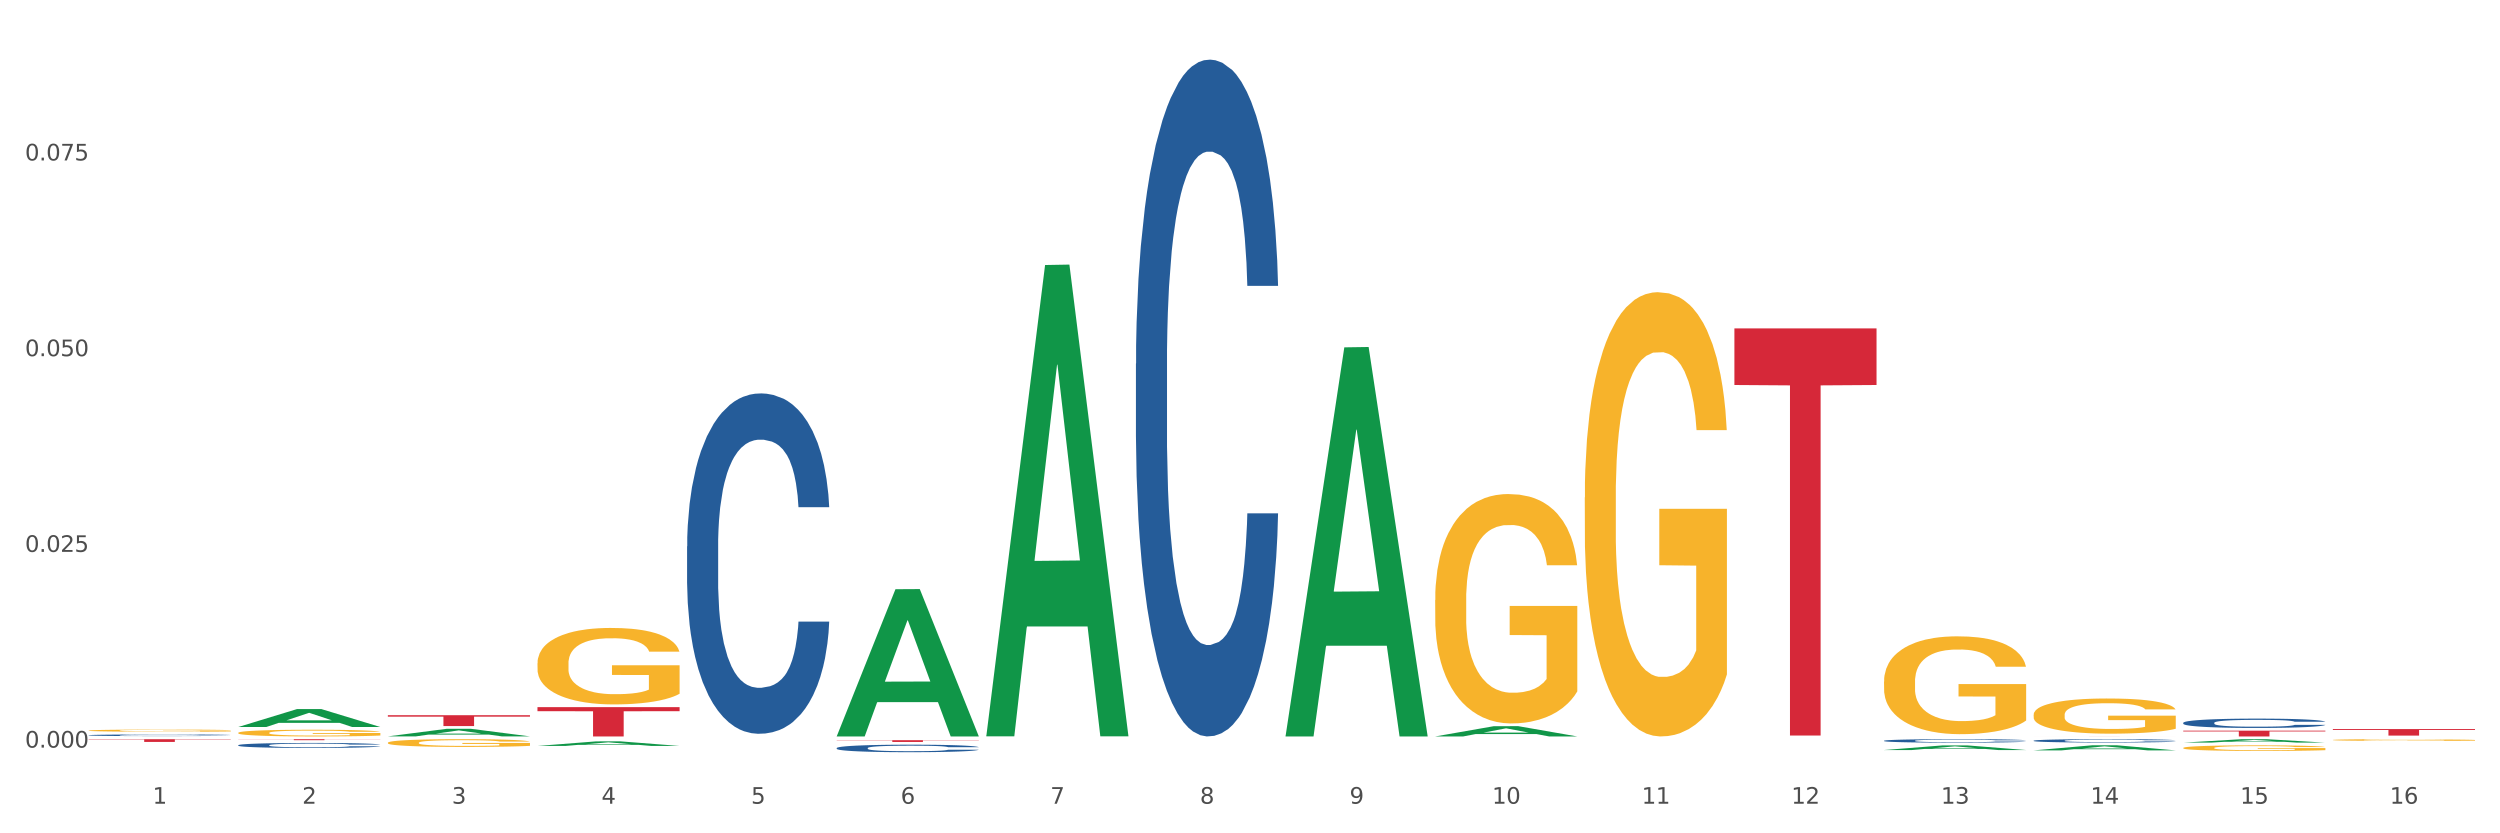 <?xml version="1.0" encoding="utf-8" standalone="no"?>
<!DOCTYPE svg PUBLIC "-//W3C//DTD SVG 1.1//EN"
  "http://www.w3.org/Graphics/SVG/1.1/DTD/svg11.dtd">
<svg xmlns:xlink="http://www.w3.org/1999/xlink" width="1080pt" height="360pt" viewBox="0 0 1080 360" xmlns="http://www.w3.org/2000/svg" version="1.1">
 <rect x="0" y="0" width="1080" height="360" fill="#333333" stroke="none"/>
 <defs>
  <style type="text/css">*{stroke-linejoin: round; stroke-linecap: butt}</style>
 </defs>
 <g id="figure_1">
  <g id="patch_1">
   <path d="M 0 360 
L 1080 360 
L 1080 0 
L 0 0 
z
" style="fill: #ffffff; stroke: #ffffff; stroke-linejoin: miter"/>
  </g>
  <g id="axes_1">
   <g id="matplotlib.axis_1">
    <g id="xtick_1">
     <g id="text_1">
      <!-- 1 -->
      <g style="fill: #4d4d4d" transform="translate(65.93 347.204) scale(0.096 -0.096)">
       <defs>
        <path id="DejaVuSans-31" d="M 794 531 
L 1825 531 
L 1825 4091 
L 703 3866 
L 703 4441 
L 1819 4666 
L 2450 4666 
L 2450 531 
L 3481 531 
L 3481 0 
L 794 0 
L 794 531 
z
" transform="scale(0.016)"/>
       </defs>
       <use xlink:href="#DejaVuSans-31"/>
      </g>
     </g>
    </g>
    <g id="xtick_2">
     <g id="text_2">
      <!-- 2 -->
      <g style="fill: #4d4d4d" transform="translate(130.565 347.204) scale(0.096 -0.096)">
       <defs>
        <path id="DejaVuSans-32" d="M 1228 531 
L 3431 531 
L 3431 0 
L 469 0 
L 469 531 
Q 828 903 1448 1529 
Q 2069 2156 2228 2338 
Q 2531 2678 2651 2914 
Q 2772 3150 2772 3378 
Q 2772 3750 2511 3984 
Q 2250 4219 1831 4219 
Q 1534 4219 1204 4116 
Q 875 4013 500 3803 
L 500 4441 
Q 881 4594 1212 4672 
Q 1544 4750 1819 4750 
Q 2544 4750 2975 4387 
Q 3406 4025 3406 3419 
Q 3406 3131 3298 2873 
Q 3191 2616 2906 2266 
Q 2828 2175 2409 1742 
Q 1991 1309 1228 531 
z
" transform="scale(0.016)"/>
       </defs>
       <use xlink:href="#DejaVuSans-32"/>
      </g>
     </g>
    </g>
    <g id="xtick_3">
     <g id="text_3">
      <!-- 3 -->
      <g style="fill: #4d4d4d" transform="translate(195.199 347.204) scale(0.096 -0.096)">
       <defs>
        <path id="DejaVuSans-33" d="M 2597 2516 
Q 3050 2419 3304 2112 
Q 3559 1806 3559 1356 
Q 3559 666 3084 287 
Q 2609 -91 1734 -91 
Q 1441 -91 1130 -33 
Q 819 25 488 141 
L 488 750 
Q 750 597 1062 519 
Q 1375 441 1716 441 
Q 2309 441 2620 675 
Q 2931 909 2931 1356 
Q 2931 1769 2642 2001 
Q 2353 2234 1838 2234 
L 1294 2234 
L 1294 2753 
L 1863 2753 
Q 2328 2753 2575 2939 
Q 2822 3125 2822 3475 
Q 2822 3834 2567 4026 
Q 2313 4219 1838 4219 
Q 1578 4219 1281 4162 
Q 984 4106 628 3988 
L 628 4550 
Q 988 4650 1302 4700 
Q 1616 4750 1894 4750 
Q 2613 4750 3031 4423 
Q 3450 4097 3450 3541 
Q 3450 3153 3228 2886 
Q 3006 2619 2597 2516 
z
" transform="scale(0.016)"/>
       </defs>
       <use xlink:href="#DejaVuSans-33"/>
      </g>
     </g>
    </g>
    <g id="xtick_4">
     <g id="text_4">
      <!-- 4 -->
      <g style="fill: #4d4d4d" transform="translate(259.833 347.204) scale(0.096 -0.096)">
       <defs>
        <path id="DejaVuSans-34" d="M 2419 4116 
L 825 1625 
L 2419 1625 
L 2419 4116 
z
M 2253 4666 
L 3047 4666 
L 3047 1625 
L 3713 1625 
L 3713 1100 
L 3047 1100 
L 3047 0 
L 2419 0 
L 2419 1100 
L 313 1100 
L 313 1709 
L 2253 4666 
z
" transform="scale(0.016)"/>
       </defs>
       <use xlink:href="#DejaVuSans-34"/>
      </g>
     </g>
    </g>
    <g id="xtick_5">
     <g id="text_5">
      <!-- 5 -->
      <g style="fill: #4d4d4d" transform="translate(324.467 347.204) scale(0.096 -0.096)">
       <defs>
        <path id="DejaVuSans-35" d="M 691 4666 
L 3169 4666 
L 3169 4134 
L 1269 4134 
L 1269 2991 
Q 1406 3038 1543 3061 
Q 1681 3084 1819 3084 
Q 2600 3084 3056 2656 
Q 3513 2228 3513 1497 
Q 3513 744 3044 326 
Q 2575 -91 1722 -91 
Q 1428 -91 1123 -41 
Q 819 9 494 109 
L 494 744 
Q 775 591 1075 516 
Q 1375 441 1709 441 
Q 2250 441 2565 725 
Q 2881 1009 2881 1497 
Q 2881 1984 2565 2268 
Q 2250 2553 1709 2553 
Q 1456 2553 1204 2497 
Q 953 2441 691 2322 
L 691 4666 
z
" transform="scale(0.016)"/>
       </defs>
       <use xlink:href="#DejaVuSans-35"/>
      </g>
     </g>
    </g>
    <g id="xtick_6">
     <g id="text_6">
      <!-- 6 -->
      <g style="fill: #4d4d4d" transform="translate(389.102 347.204) scale(0.096 -0.096)">
       <defs>
        <path id="DejaVuSans-36" d="M 2113 2584 
Q 1688 2584 1439 2293 
Q 1191 2003 1191 1497 
Q 1191 994 1439 701 
Q 1688 409 2113 409 
Q 2538 409 2786 701 
Q 3034 994 3034 1497 
Q 3034 2003 2786 2293 
Q 2538 2584 2113 2584 
z
M 3366 4563 
L 3366 3988 
Q 3128 4100 2886 4159 
Q 2644 4219 2406 4219 
Q 1781 4219 1451 3797 
Q 1122 3375 1075 2522 
Q 1259 2794 1537 2939 
Q 1816 3084 2150 3084 
Q 2853 3084 3261 2657 
Q 3669 2231 3669 1497 
Q 3669 778 3244 343 
Q 2819 -91 2113 -91 
Q 1303 -91 875 529 
Q 447 1150 447 2328 
Q 447 3434 972 4092 
Q 1497 4750 2381 4750 
Q 2619 4750 2861 4703 
Q 3103 4656 3366 4563 
z
" transform="scale(0.016)"/>
       </defs>
       <use xlink:href="#DejaVuSans-36"/>
      </g>
     </g>
    </g>
    <g id="xtick_7">
     <g id="text_7">
      <!-- 7 -->
      <g style="fill: #4d4d4d" transform="translate(453.736 347.204) scale(0.096 -0.096)">
       <defs>
        <path id="DejaVuSans-37" d="M 525 4666 
L 3525 4666 
L 3525 4397 
L 1831 0 
L 1172 0 
L 2766 4134 
L 525 4134 
L 525 4666 
z
" transform="scale(0.016)"/>
       </defs>
       <use xlink:href="#DejaVuSans-37"/>
      </g>
     </g>
    </g>
    <g id="xtick_8">
     <g id="text_8">
      <!-- 8 -->
      <g style="fill: #4d4d4d" transform="translate(518.37 347.204) scale(0.096 -0.096)">
       <defs>
        <path id="DejaVuSans-38" d="M 2034 2216 
Q 1584 2216 1326 1975 
Q 1069 1734 1069 1313 
Q 1069 891 1326 650 
Q 1584 409 2034 409 
Q 2484 409 2743 651 
Q 3003 894 3003 1313 
Q 3003 1734 2745 1975 
Q 2488 2216 2034 2216 
z
M 1403 2484 
Q 997 2584 770 2862 
Q 544 3141 544 3541 
Q 544 4100 942 4425 
Q 1341 4750 2034 4750 
Q 2731 4750 3128 4425 
Q 3525 4100 3525 3541 
Q 3525 3141 3298 2862 
Q 3072 2584 2669 2484 
Q 3125 2378 3379 2068 
Q 3634 1759 3634 1313 
Q 3634 634 3220 271 
Q 2806 -91 2034 -91 
Q 1263 -91 848 271 
Q 434 634 434 1313 
Q 434 1759 690 2068 
Q 947 2378 1403 2484 
z
M 1172 3481 
Q 1172 3119 1398 2916 
Q 1625 2713 2034 2713 
Q 2441 2713 2670 2916 
Q 2900 3119 2900 3481 
Q 2900 3844 2670 4047 
Q 2441 4250 2034 4250 
Q 1625 4250 1398 4047 
Q 1172 3844 1172 3481 
z
" transform="scale(0.016)"/>
       </defs>
       <use xlink:href="#DejaVuSans-38"/>
      </g>
     </g>
    </g>
    <g id="xtick_9">
     <g id="text_9">
      <!-- 9 -->
      <g style="fill: #4d4d4d" transform="translate(583.005 347.204) scale(0.096 -0.096)">
       <defs>
        <path id="DejaVuSans-39" d="M 703 97 
L 703 672 
Q 941 559 1184 500 
Q 1428 441 1663 441 
Q 2288 441 2617 861 
Q 2947 1281 2994 2138 
Q 2813 1869 2534 1725 
Q 2256 1581 1919 1581 
Q 1219 1581 811 2004 
Q 403 2428 403 3163 
Q 403 3881 828 4315 
Q 1253 4750 1959 4750 
Q 2769 4750 3195 4129 
Q 3622 3509 3622 2328 
Q 3622 1225 3098 567 
Q 2575 -91 1691 -91 
Q 1453 -91 1209 -44 
Q 966 3 703 97 
z
M 1959 2075 
Q 2384 2075 2632 2365 
Q 2881 2656 2881 3163 
Q 2881 3666 2632 3958 
Q 2384 4250 1959 4250 
Q 1534 4250 1286 3958 
Q 1038 3666 1038 3163 
Q 1038 2656 1286 2365 
Q 1534 2075 1959 2075 
z
" transform="scale(0.016)"/>
       </defs>
       <use xlink:href="#DejaVuSans-39"/>
      </g>
     </g>
    </g>
    <g id="xtick_10">
     <g id="text_10">
      <!-- 10 -->
      <g style="fill: #4d4d4d" transform="translate(644.585 347.204) scale(0.096 -0.096)">
       <defs>
        <path id="DejaVuSans-30" d="M 2034 4250 
Q 1547 4250 1301 3770 
Q 1056 3291 1056 2328 
Q 1056 1369 1301 889 
Q 1547 409 2034 409 
Q 2525 409 2770 889 
Q 3016 1369 3016 2328 
Q 3016 3291 2770 3770 
Q 2525 4250 2034 4250 
z
M 2034 4750 
Q 2819 4750 3233 4129 
Q 3647 3509 3647 2328 
Q 3647 1150 3233 529 
Q 2819 -91 2034 -91 
Q 1250 -91 836 529 
Q 422 1150 422 2328 
Q 422 3509 836 4129 
Q 1250 4750 2034 4750 
z
" transform="scale(0.016)"/>
       </defs>
       <use xlink:href="#DejaVuSans-31"/>
       <use xlink:href="#DejaVuSans-30" transform="translate(63.623 0)"/>
      </g>
     </g>
    </g>
    <g id="xtick_11">
     <g id="text_11">
      <!-- 11 -->
      <g style="fill: #4d4d4d" transform="translate(709.219 347.204) scale(0.096 -0.096)">
       <use xlink:href="#DejaVuSans-31"/>
       <use xlink:href="#DejaVuSans-31" transform="translate(63.623 0)"/>
      </g>
     </g>
    </g>
    <g id="xtick_12">
     <g id="text_12">
      <!-- 12 -->
      <g style="fill: #4d4d4d" transform="translate(773.854 347.204) scale(0.096 -0.096)">
       <use xlink:href="#DejaVuSans-31"/>
       <use xlink:href="#DejaVuSans-32" transform="translate(63.623 0)"/>
      </g>
     </g>
    </g>
    <g id="xtick_13">
     <g id="text_13">
      <!-- 13 -->
      <g style="fill: #4d4d4d" transform="translate(838.488 347.204) scale(0.096 -0.096)">
       <use xlink:href="#DejaVuSans-31"/>
       <use xlink:href="#DejaVuSans-33" transform="translate(63.623 0)"/>
      </g>
     </g>
    </g>
    <g id="xtick_14">
     <g id="text_14">
      <!-- 14 -->
      <g style="fill: #4d4d4d" transform="translate(903.122 347.204) scale(0.096 -0.096)">
       <use xlink:href="#DejaVuSans-31"/>
       <use xlink:href="#DejaVuSans-34" transform="translate(63.623 0)"/>
      </g>
     </g>
    </g>
    <g id="xtick_15">
     <g id="text_15">
      <!-- 15 -->
      <g style="fill: #4d4d4d" transform="translate(967.756 347.204) scale(0.096 -0.096)">
       <use xlink:href="#DejaVuSans-31"/>
       <use xlink:href="#DejaVuSans-35" transform="translate(63.623 0)"/>
      </g>
     </g>
    </g>
    <g id="xtick_16">
     <g id="text_16">
      <!-- 16 -->
      <g style="fill: #4d4d4d" transform="translate(1032.391 347.204) scale(0.096 -0.096)">
       <use xlink:href="#DejaVuSans-31"/>
       <use xlink:href="#DejaVuSans-36" transform="translate(63.623 0)"/>
      </g>
     </g>
    </g>
    <g id="xtick_17"/>
    <g id="xtick_18"/>
    <g id="xtick_19"/>
    <g id="xtick_20"/>
    <g id="xtick_21"/>
    <g id="xtick_22"/>
    <g id="xtick_23"/>
    <g id="xtick_24"/>
    <g id="xtick_25"/>
    <g id="xtick_26"/>
    <g id="xtick_27"/>
    <g id="xtick_28"/>
    <g id="xtick_29"/>
    <g id="xtick_30"/>
    <g id="xtick_31"/>
   </g>
   <g id="matplotlib.axis_2">
    <g id="ytick_1">
     <g id="text_17">
      <!-- 0.000 -->
      <g style="fill: #4d4d4d" transform="translate(10.8 322.969) scale(0.096 -0.096)">
       <defs>
        <path id="DejaVuSans-2e" d="M 684 794 
L 1344 794 
L 1344 0 
L 684 0 
L 684 794 
z
" transform="scale(0.016)"/>
       </defs>
       <use xlink:href="#DejaVuSans-30"/>
       <use xlink:href="#DejaVuSans-2e" transform="translate(63.623 0)"/>
       <use xlink:href="#DejaVuSans-30" transform="translate(95.41 0)"/>
       <use xlink:href="#DejaVuSans-30" transform="translate(159.033 0)"/>
       <use xlink:href="#DejaVuSans-30" transform="translate(222.656 0)"/>
      </g>
     </g>
    </g>
    <g id="ytick_2">
     <g id="text_18">
      <!-- 0.025 -->
      <g style="fill: #4d4d4d" transform="translate(10.8 238.419) scale(0.096 -0.096)">
       <use xlink:href="#DejaVuSans-30"/>
       <use xlink:href="#DejaVuSans-2e" transform="translate(63.623 0)"/>
       <use xlink:href="#DejaVuSans-30" transform="translate(95.41 0)"/>
       <use xlink:href="#DejaVuSans-32" transform="translate(159.033 0)"/>
       <use xlink:href="#DejaVuSans-35" transform="translate(222.656 0)"/>
      </g>
     </g>
    </g>
    <g id="ytick_3">
     <g id="text_19">
      <!-- 0.050 -->
      <g style="fill: #4d4d4d" transform="translate(10.8 153.869) scale(0.096 -0.096)">
       <use xlink:href="#DejaVuSans-30"/>
       <use xlink:href="#DejaVuSans-2e" transform="translate(63.623 0)"/>
       <use xlink:href="#DejaVuSans-30" transform="translate(95.41 0)"/>
       <use xlink:href="#DejaVuSans-35" transform="translate(159.033 0)"/>
       <use xlink:href="#DejaVuSans-30" transform="translate(222.656 0)"/>
      </g>
     </g>
    </g>
    <g id="ytick_4">
     <g id="text_20">
      <!-- 0.075 -->
      <g style="fill: #4d4d4d" transform="translate(10.8 69.32) scale(0.096 -0.096)">
       <use xlink:href="#DejaVuSans-30"/>
       <use xlink:href="#DejaVuSans-2e" transform="translate(63.623 0)"/>
       <use xlink:href="#DejaVuSans-30" transform="translate(95.41 0)"/>
       <use xlink:href="#DejaVuSans-37" transform="translate(159.033 0)"/>
       <use xlink:href="#DejaVuSans-35" transform="translate(222.656 0)"/>
      </g>
     </g>
    </g>
    <g id="ytick_5"/>
    <g id="ytick_6"/>
    <g id="ytick_7"/>
    <g id="ytick_8"/>
   </g>
   <g id="PolyCollection_1">
    <path d="M 102.917 314.061 
L 102.981 314.054 
L 128.301 306.322 
L 138.809 306.315 
L 164.32 314.075 
L 152.166 314.075 
L 146.659 312.268 
L 120.515 312.268 
L 120.325 312.297 
L 115.008 314.075 
L 102.917 314.075 
L 102.917 314.061 
L 123.807 311.19 
L 143.367 311.182 
L 133.682 307.969 
L 133.555 307.954 
L 133.429 307.976 
L 123.744 311.182 
L 123.807 311.19 
L 102.917 314.061 
z
" clip-path="url(#p60fd038f84)" style="fill: #109648"/>
    <path d="M 167.552 318.115 
L 167.615 318.112 
L 192.936 314.849 
L 203.444 314.846 
L 228.954 318.121 
L 216.8 318.121 
L 211.293 317.359 
L 185.149 317.359 
L 184.96 317.371 
L 179.642 318.121 
L 167.552 318.121 
L 167.552 318.115 
L 188.441 316.904 
L 208.001 316.9 
L 198.316 315.544 
L 198.19 315.538 
L 198.063 315.547 
L 188.378 316.9 
L 188.441 316.904 
L 167.552 318.115 
z
" clip-path="url(#p60fd038f84)" style="fill: #109648"/>
    <path d="M 232.186 322.245 
L 232.249 322.243 
L 257.57 320.27 
L 268.078 320.269 
L 293.588 322.248 
L 281.435 322.248 
L 275.927 321.787 
L 249.784 321.787 
L 249.594 321.795 
L 244.276 322.248 
L 232.186 322.248 
L 232.186 322.245 
L 253.075 321.512 
L 272.636 321.51 
L 262.95 320.691 
L 262.824 320.687 
L 262.697 320.692 
L 253.012 321.51 
L 253.075 321.512 
L 232.186 322.245 
z
" clip-path="url(#p60fd038f84)" style="fill: #109648"/>
    <path d="M 361.454 318.028 
L 361.518 317.968 
L 386.838 254.539 
L 397.346 254.479 
L 422.857 318.148 
L 410.703 318.148 
L 405.196 303.322 
L 379.052 303.322 
L 378.862 303.561 
L 373.545 318.148 
L 361.454 318.148 
L 361.454 318.028 
L 382.344 294.474 
L 401.904 294.414 
L 392.219 268.05 
L 392.092 267.93 
L 391.966 268.11 
L 382.281 294.414 
L 382.344 294.474 
L 361.454 318.028 
z
" clip-path="url(#p60fd038f84)" style="fill: #109648"/>
    <path d="M 426.089 317.703 
L 426.152 317.511 
L 451.473 114.488 
L 461.981 114.297 
L 487.491 318.085 
L 475.337 318.085 
L 469.83 270.63 
L 443.687 270.63 
L 443.497 271.396 
L 438.179 318.085 
L 426.089 318.085 
L 426.089 317.703 
L 446.978 242.311 
L 466.539 242.119 
L 456.853 157.733 
L 456.727 157.351 
L 456.6 157.925 
L 446.915 242.119 
L 446.978 242.311 
L 426.089 317.703 
z
" clip-path="url(#p60fd038f84)" style="fill: #109648"/>
    <path d="M 555.357 317.828 
L 555.421 317.67 
L 580.741 150.056 
L 591.249 149.898 
L 616.76 318.144 
L 604.606 318.144 
L 599.099 278.965 
L 572.955 278.965 
L 572.765 279.597 
L 567.448 318.144 
L 555.357 318.144 
L 555.357 317.828 
L 576.247 255.585 
L 595.807 255.427 
L 586.122 185.759 
L 585.995 185.443 
L 585.869 185.917 
L 576.184 255.427 
L 576.247 255.585 
L 555.357 317.828 
z
" clip-path="url(#p60fd038f84)" style="fill: #109648"/>
    <path d="M 619.992 318.139 
L 620.055 318.135 
L 645.376 313.707 
L 655.884 313.703 
L 681.394 318.148 
L 669.24 318.148 
L 663.733 317.113 
L 637.59 317.113 
L 637.4 317.129 
L 632.082 318.148 
L 619.992 318.148 
L 619.992 318.139 
L 640.881 316.495 
L 660.441 316.491 
L 650.756 314.651 
L 650.63 314.642 
L 650.503 314.655 
L 640.818 316.491 
L 640.881 316.495 
L 619.992 318.139 
z
" clip-path="url(#p60fd038f84)" style="fill: #109648"/>
    <path d="M 813.895 324.013 
L 813.958 324.011 
L 839.278 322.005 
L 849.787 322.003 
L 875.297 324.016 
L 863.143 324.016 
L 857.636 323.548 
L 831.492 323.548 
L 831.302 323.555 
L 825.985 324.016 
L 813.895 324.016 
L 813.895 324.013 
L 834.784 323.268 
L 854.344 323.266 
L 844.659 322.433 
L 844.533 322.429 
L 844.406 322.434 
L 834.721 323.266 
L 834.784 323.268 
L 813.895 324.013 
z
" clip-path="url(#p60fd038f84)" style="fill: #109648"/>
    <path d="M 878.529 324.161 
L 878.592 324.158 
L 903.913 321.953 
L 914.421 321.951 
L 939.931 324.165 
L 927.777 324.165 
L 922.27 323.649 
L 896.127 323.649 
L 895.937 323.658 
L 890.619 324.165 
L 878.529 324.165 
L 878.529 324.161 
L 899.418 323.342 
L 918.979 323.34 
L 909.293 322.423 
L 909.167 322.419 
L 909.04 322.425 
L 899.355 323.34 
L 899.418 323.342 
L 878.529 324.161 
z
" clip-path="url(#p60fd038f84)" style="fill: #109648"/>
    <path d="M 943.163 320.815 
L 943.226 320.813 
L 968.547 319.323 
L 979.055 319.322 
L 1004.566 320.818 
L 992.412 320.818 
L 986.905 320.469 
L 960.761 320.469 
L 960.571 320.475 
L 955.254 320.818 
L 943.163 320.818 
L 943.163 320.815 
L 964.053 320.261 
L 983.613 320.26 
L 973.928 319.641 
L 973.801 319.638 
L 973.675 319.642 
L 963.989 320.26 
L 964.053 320.261 
L 943.163 320.815 
z
" clip-path="url(#p60fd038f84)" style="fill: #109648"/>
    <path d="M 38.283 319.322 
L 99.686 319.322 
L 99.686 319.486 
L 75.532 319.487 
L 75.532 320.501 
L 62.291 320.501 
L 62.291 319.487 
L 38.283 319.486 
L 38.283 319.323 
L 38.283 319.322 
z
" clip-path="url(#p60fd038f84)" style="fill: #d62839"/>
    <path d="M 102.917 319.322 
L 164.32 319.322 
L 164.32 319.385 
L 140.166 319.386 
L 140.166 319.778 
L 126.925 319.778 
L 126.925 319.386 
L 102.917 319.385 
L 102.917 319.322 
L 102.917 319.322 
z
" clip-path="url(#p60fd038f84)" style="fill: #d62839"/>
    <path d="M 361.454 319.762 
L 422.857 319.762 
L 422.857 319.868 
L 398.703 319.868 
L 398.703 320.525 
L 385.463 320.525 
L 385.463 319.868 
L 361.454 319.868 
L 361.454 319.762 
L 361.454 319.762 
z
" clip-path="url(#p60fd038f84)" style="fill: #d62839"/>
    <path d="M 749.26 141.881 
L 810.663 141.881 
L 810.663 166.32 
L 786.509 166.485 
L 786.509 317.738 
L 773.268 317.738 
L 773.268 166.485 
L 749.26 166.32 
L 749.26 142.046 
L 749.26 141.881 
z
" clip-path="url(#p60fd038f84)" style="fill: #d62839"/>
    <path d="M 167.552 308.954 
L 228.954 308.954 
L 228.954 309.61 
L 204.801 309.614 
L 204.801 313.672 
L 191.56 313.672 
L 191.56 309.614 
L 167.552 309.61 
L 167.552 308.959 
L 167.552 308.954 
z
" clip-path="url(#p60fd038f84)" style="fill: #d62839"/>
    <path d="M 232.186 305.485 
L 293.588 305.485 
L 293.588 307.245 
L 269.435 307.257 
L 269.435 318.148 
L 256.194 318.148 
L 256.194 307.257 
L 232.186 307.245 
L 232.186 305.497 
L 232.186 305.485 
z
" clip-path="url(#p60fd038f84)" style="fill: #d62839"/>
    <path d="M 1007.797 314.955 
L 1069.2 314.955 
L 1069.2 315.347 
L 1045.046 315.349 
L 1045.046 317.776 
L 1031.806 317.776 
L 1031.806 315.349 
L 1007.797 315.347 
L 1007.797 314.957 
L 1007.797 314.955 
z
" clip-path="url(#p60fd038f84)" style="fill: #d62839"/>
    <path d="M 878.529 318.121 
L 939.931 318.121 
L 939.931 318.124 
L 915.778 318.124 
L 915.778 318.148 
L 902.537 318.148 
L 902.537 318.124 
L 878.529 318.124 
L 878.529 318.121 
L 878.529 318.121 
z
" clip-path="url(#p60fd038f84)" style="fill: #d62839"/>
    <path d="M 943.163 315.653 
L 1004.566 315.653 
L 1004.566 316 
L 980.412 316.002 
L 980.412 318.148 
L 967.171 318.148 
L 967.171 316.002 
L 943.163 316 
L 943.163 315.655 
L 943.163 315.653 
z
" clip-path="url(#p60fd038f84)" style="fill: #d62839"/>
    <path d="M 684.626 214.907 
L 684.698 214.732 
L 684.698 208.422 
L 684.843 202.988 
L 685.568 189.842 
L 686.656 178.974 
L 687.453 173.19 
L 688.251 168.458 
L 689.193 163.725 
L 690.353 158.817 
L 692.455 151.631 
L 693.76 147.95 
L 695.355 144.094 
L 698.255 138.485 
L 700.357 135.329 
L 702.532 132.7 
L 706.084 129.545 
L 708.404 128.143 
L 710.869 127.091 
L 713.841 126.39 
L 716.088 126.215 
L 721.018 126.741 
L 725.223 128.318 
L 727.253 129.545 
L 729.862 131.649 
L 731.24 133.051 
L 733.487 135.855 
L 735.807 139.536 
L 737.402 142.691 
L 739.794 148.651 
L 741.606 154.61 
L 743.274 161.972 
L 744.144 167.055 
L 744.796 171.788 
L 745.376 177.222 
L 745.956 185.81 
L 732.907 185.81 
L 732.4 179.676 
L 731.602 173.891 
L 730.442 168.282 
L 729.427 164.777 
L 727.687 160.395 
L 726.093 157.59 
L 724.425 155.487 
L 722.395 153.734 
L 720.801 152.858 
L 718.553 152.156 
L 714.131 152.332 
L 711.159 153.734 
L 709.129 155.487 
L 707.824 157.064 
L 706.664 158.817 
L 705.359 161.271 
L 703.837 164.952 
L 702.749 168.282 
L 701.662 172.489 
L 700.792 176.696 
L 699.995 181.604 
L 699.342 186.862 
L 698.835 192.296 
L 698.4 198.957 
L 698.037 209.999 
L 698.037 234.013 
L 698.182 239.446 
L 698.545 246.633 
L 698.98 252.067 
L 699.705 258.552 
L 700.357 262.934 
L 701.59 269.244 
L 702.967 274.503 
L 704.054 277.833 
L 705.142 280.638 
L 707.027 284.494 
L 709.129 287.649 
L 710.941 289.577 
L 713.406 291.33 
L 715.074 292.031 
L 716.523 292.381 
L 720.076 292.381 
L 722.613 291.855 
L 725.44 290.629 
L 727.615 289.051 
L 729.427 287.123 
L 731.457 283.968 
L 732.762 280.988 
L 732.762 244.354 
L 716.813 244.179 
L 716.813 219.815 
L 746.029 219.815 
L 746.029 291.33 
L 744.796 295.011 
L 743.419 298.341 
L 741.969 301.321 
L 739.794 305.002 
L 737.184 308.507 
L 734.864 310.961 
L 732.4 313.064 
L 729.5 314.993 
L 725.73 316.745 
L 723.41 317.447 
L 720.511 317.972 
L 717.103 318.148 
L 714.131 317.797 
L 711.231 316.921 
L 708.187 315.343 
L 705.214 313.064 
L 702.967 310.786 
L 700.72 307.981 
L 698.327 304.3 
L 696.442 300.795 
L 694.993 297.64 
L 693.398 293.608 
L 691.658 288.35 
L 690.353 283.617 
L 689.193 278.709 
L 687.961 272.399 
L 687.091 266.966 
L 686.221 260.13 
L 685.713 255.046 
L 685.133 247.159 
L 684.698 236.116 
L 684.626 214.907 
z
" clip-path="url(#p60fd038f84)" style="fill: #f7b32b"/>
    <path d="M 813.895 294.427 
L 813.967 294.388 
L 813.967 292.998 
L 814.112 291.802 
L 814.837 288.906 
L 815.924 286.513 
L 816.722 285.239 
L 817.519 284.197 
L 818.462 283.155 
L 819.622 282.074 
L 821.724 280.491 
L 823.029 279.68 
L 824.624 278.831 
L 827.523 277.596 
L 829.626 276.901 
L 831.801 276.322 
L 835.353 275.627 
L 837.673 275.318 
L 840.137 275.087 
L 843.11 274.932 
L 845.357 274.894 
L 850.287 275.009 
L 854.491 275.357 
L 856.521 275.627 
L 859.131 276.09 
L 860.508 276.399 
L 862.756 277.017 
L 865.075 277.827 
L 866.67 278.522 
L 869.063 279.835 
L 870.875 281.147 
L 872.542 282.769 
L 873.412 283.888 
L 874.065 284.93 
L 874.645 286.127 
L 875.225 288.019 
L 862.176 288.019 
L 861.668 286.668 
L 860.871 285.394 
L 859.711 284.158 
L 858.696 283.386 
L 856.956 282.421 
L 855.361 281.804 
L 853.694 281.34 
L 851.664 280.954 
L 850.069 280.761 
L 847.822 280.607 
L 843.4 280.645 
L 840.427 280.954 
L 838.398 281.34 
L 837.093 281.688 
L 835.933 282.074 
L 834.628 282.614 
L 833.105 283.425 
L 832.018 284.158 
L 830.931 285.085 
L 830.061 286.011 
L 829.263 287.092 
L 828.611 288.25 
L 828.103 289.447 
L 827.668 290.914 
L 827.306 293.346 
L 827.306 298.634 
L 827.451 299.831 
L 827.813 301.414 
L 828.248 302.611 
L 828.973 304.039 
L 829.626 305.004 
L 830.858 306.394 
L 832.236 307.552 
L 833.323 308.285 
L 834.41 308.903 
L 836.295 309.752 
L 838.398 310.447 
L 840.21 310.872 
L 842.675 311.258 
L 844.342 311.412 
L 845.792 311.489 
L 849.344 311.489 
L 851.881 311.373 
L 854.709 311.103 
L 856.884 310.756 
L 858.696 310.331 
L 860.726 309.636 
L 862.031 308.98 
L 862.031 300.912 
L 846.082 300.873 
L 846.082 295.508 
L 875.297 295.508 
L 875.297 311.258 
L 874.065 312.068 
L 872.687 312.802 
L 871.237 313.458 
L 869.063 314.269 
L 866.453 315.041 
L 864.133 315.581 
L 861.668 316.044 
L 858.768 316.469 
L 854.999 316.855 
L 852.679 317.009 
L 849.779 317.125 
L 846.372 317.164 
L 843.4 317.087 
L 840.5 316.894 
L 837.455 316.546 
L 834.483 316.044 
L 832.236 315.543 
L 829.988 314.925 
L 827.596 314.114 
L 825.711 313.342 
L 824.261 312.647 
L 822.666 311.759 
L 820.926 310.601 
L 819.622 309.559 
L 818.462 308.478 
L 817.229 307.088 
L 816.359 305.892 
L 815.489 304.386 
L 814.982 303.267 
L 814.402 301.53 
L 813.967 299.098 
L 813.895 294.427 
z
" clip-path="url(#p60fd038f84)" style="fill: #f7b32b"/>
    <path d="M 878.529 308.772 
L 878.601 308.758 
L 878.601 308.259 
L 878.746 307.828 
L 879.471 306.788 
L 880.559 305.927 
L 881.356 305.469 
L 882.154 305.094 
L 883.096 304.72 
L 884.256 304.331 
L 886.358 303.762 
L 887.663 303.471 
L 889.258 303.165 
L 892.158 302.721 
L 894.26 302.472 
L 896.435 302.263 
L 899.987 302.014 
L 902.307 301.903 
L 904.772 301.819 
L 907.744 301.764 
L 909.991 301.75 
L 914.921 301.791 
L 919.126 301.916 
L 921.155 302.014 
L 923.765 302.18 
L 925.143 302.291 
L 927.39 302.513 
L 929.71 302.805 
L 931.305 303.054 
L 933.697 303.526 
L 935.509 303.998 
L 937.177 304.581 
L 938.047 304.983 
L 938.699 305.358 
L 939.279 305.788 
L 939.859 306.468 
L 926.81 306.468 
L 926.303 305.983 
L 925.505 305.525 
L 924.345 305.081 
L 923.33 304.803 
L 921.59 304.456 
L 919.996 304.234 
L 918.328 304.067 
L 916.298 303.929 
L 914.703 303.859 
L 912.456 303.804 
L 908.034 303.818 
L 905.062 303.929 
L 903.032 304.067 
L 901.727 304.192 
L 900.567 304.331 
L 899.262 304.525 
L 897.74 304.817 
L 896.652 305.081 
L 895.565 305.414 
L 894.695 305.747 
L 893.898 306.135 
L 893.245 306.552 
L 892.738 306.982 
L 892.303 307.509 
L 891.94 308.384 
L 891.94 310.285 
L 892.085 310.715 
L 892.448 311.284 
L 892.883 311.714 
L 893.608 312.228 
L 894.26 312.575 
L 895.492 313.074 
L 896.87 313.491 
L 897.957 313.754 
L 899.045 313.976 
L 900.93 314.282 
L 903.032 314.532 
L 904.844 314.684 
L 907.309 314.823 
L 908.976 314.879 
L 910.426 314.906 
L 913.978 314.906 
L 916.516 314.865 
L 919.343 314.768 
L 921.518 314.643 
L 923.33 314.49 
L 925.36 314.24 
L 926.665 314.004 
L 926.665 311.104 
L 910.716 311.09 
L 910.716 309.161 
L 939.931 309.161 
L 939.931 314.823 
L 938.699 315.114 
L 937.322 315.378 
L 935.872 315.614 
L 933.697 315.906 
L 931.087 316.183 
L 928.767 316.377 
L 926.303 316.544 
L 923.403 316.697 
L 919.633 316.835 
L 917.313 316.891 
L 914.413 316.933 
L 911.006 316.946 
L 908.034 316.919 
L 905.134 316.849 
L 902.089 316.724 
L 899.117 316.544 
L 896.87 316.363 
L 894.623 316.141 
L 892.23 315.85 
L 890.345 315.572 
L 888.895 315.323 
L 887.301 315.003 
L 885.561 314.587 
L 884.256 314.212 
L 883.096 313.824 
L 881.864 313.324 
L 880.994 312.894 
L 880.124 312.353 
L 879.616 311.95 
L 879.036 311.326 
L 878.601 310.451 
L 878.529 308.772 
z
" clip-path="url(#p60fd038f84)" style="fill: #f7b32b"/>
    <path d="M 1007.797 319.664 
L 1007.87 319.663 
L 1007.87 319.639 
L 1008.015 319.618 
L 1008.74 319.567 
L 1009.827 319.525 
L 1010.625 319.503 
L 1011.422 319.485 
L 1012.365 319.467 
L 1013.524 319.448 
L 1015.627 319.42 
L 1016.932 319.406 
L 1018.527 319.391 
L 1021.426 319.369 
L 1023.529 319.357 
L 1025.703 319.347 
L 1029.256 319.335 
L 1031.576 319.329 
L 1034.04 319.325 
L 1037.013 319.323 
L 1039.26 319.322 
L 1044.19 319.324 
L 1048.394 319.33 
L 1050.424 319.335 
L 1053.034 319.343 
L 1054.411 319.348 
L 1056.659 319.359 
L 1058.978 319.373 
L 1060.573 319.385 
L 1062.966 319.408 
L 1064.778 319.431 
L 1066.445 319.46 
L 1067.315 319.479 
L 1067.968 319.498 
L 1068.548 319.519 
L 1069.128 319.552 
L 1056.079 319.552 
L 1055.571 319.528 
L 1054.774 319.506 
L 1053.614 319.484 
L 1052.599 319.471 
L 1050.859 319.454 
L 1049.264 319.443 
L 1047.597 319.435 
L 1045.567 319.428 
L 1043.972 319.425 
L 1041.725 319.422 
L 1037.303 319.423 
L 1034.33 319.428 
L 1032.3 319.435 
L 1030.996 319.441 
L 1029.836 319.448 
L 1028.531 319.457 
L 1027.008 319.471 
L 1025.921 319.484 
L 1024.834 319.5 
L 1023.964 319.517 
L 1023.166 319.536 
L 1022.514 319.556 
L 1022.006 319.577 
L 1021.571 319.603 
L 1021.209 319.645 
L 1021.209 319.738 
L 1021.354 319.759 
L 1021.716 319.786 
L 1022.151 319.807 
L 1022.876 319.832 
L 1023.529 319.849 
L 1024.761 319.874 
L 1026.138 319.894 
L 1027.226 319.907 
L 1028.313 319.918 
L 1030.198 319.933 
L 1032.3 319.945 
L 1034.113 319.952 
L 1036.578 319.959 
L 1038.245 319.962 
L 1039.695 319.963 
L 1043.247 319.963 
L 1045.784 319.961 
L 1048.612 319.956 
L 1050.786 319.95 
L 1052.599 319.943 
L 1054.629 319.93 
L 1055.934 319.919 
L 1055.934 319.778 
L 1039.985 319.777 
L 1039.985 319.683 
L 1069.2 319.683 
L 1069.2 319.959 
L 1067.968 319.973 
L 1066.59 319.986 
L 1065.14 319.997 
L 1062.966 320.012 
L 1060.356 320.025 
L 1058.036 320.035 
L 1055.571 320.043 
L 1052.671 320.05 
L 1048.902 320.057 
L 1046.582 320.06 
L 1043.682 320.062 
L 1040.275 320.062 
L 1037.303 320.061 
L 1034.403 320.058 
L 1031.358 320.052 
L 1028.386 320.043 
L 1026.138 320.034 
L 1023.891 320.023 
L 1021.499 320.009 
L 1019.614 319.995 
L 1018.164 319.983 
L 1016.569 319.968 
L 1014.829 319.947 
L 1013.524 319.929 
L 1012.365 319.91 
L 1011.132 319.886 
L 1010.262 319.865 
L 1009.392 319.839 
L 1008.885 319.819 
L 1008.305 319.788 
L 1007.87 319.746 
L 1007.797 319.664 
z
" clip-path="url(#p60fd038f84)" style="fill: #f7b32b"/>
    <path d="M 943.163 323.108 
L 943.236 323.106 
L 943.236 323.026 
L 943.381 322.958 
L 944.106 322.793 
L 945.193 322.656 
L 945.99 322.583 
L 946.788 322.523 
L 947.73 322.464 
L 948.89 322.402 
L 950.992 322.312 
L 952.297 322.265 
L 953.892 322.217 
L 956.792 322.146 
L 958.894 322.107 
L 961.069 322.073 
L 964.621 322.034 
L 966.941 322.016 
L 969.406 322.003 
L 972.378 321.994 
L 974.626 321.992 
L 979.555 321.998 
L 983.76 322.018 
L 985.79 322.034 
L 988.4 322.06 
L 989.777 322.078 
L 992.024 322.113 
L 994.344 322.159 
L 995.939 322.199 
L 998.331 322.274 
L 1000.144 322.349 
L 1001.811 322.442 
L 1002.681 322.506 
L 1003.333 322.565 
L 1003.913 322.634 
L 1004.493 322.742 
L 991.444 322.742 
L 990.937 322.665 
L 990.139 322.592 
L 988.979 322.521 
L 987.965 322.477 
L 986.225 322.422 
L 984.63 322.387 
L 982.962 322.36 
L 980.933 322.338 
L 979.338 322.327 
L 977.09 322.318 
L 972.668 322.321 
L 969.696 322.338 
L 967.666 322.36 
L 966.361 322.38 
L 965.201 322.402 
L 963.896 322.433 
L 962.374 322.479 
L 961.287 322.521 
L 960.199 322.574 
L 959.329 322.627 
L 958.532 322.689 
L 957.879 322.755 
L 957.372 322.823 
L 956.937 322.907 
L 956.575 323.046 
L 956.575 323.348 
L 956.72 323.417 
L 957.082 323.507 
L 957.517 323.576 
L 958.242 323.657 
L 958.894 323.712 
L 960.127 323.792 
L 961.504 323.858 
L 962.592 323.9 
L 963.679 323.935 
L 965.564 323.984 
L 967.666 324.023 
L 969.479 324.048 
L 971.943 324.07 
L 973.611 324.079 
L 975.061 324.083 
L 978.613 324.083 
L 981.15 324.076 
L 983.977 324.061 
L 986.152 324.041 
L 987.965 324.017 
L 989.994 323.977 
L 991.299 323.94 
L 991.299 323.479 
L 975.351 323.476 
L 975.351 323.17 
L 1004.566 323.17 
L 1004.566 324.07 
L 1003.333 324.116 
L 1001.956 324.158 
L 1000.506 324.196 
L 998.331 324.242 
L 995.721 324.286 
L 993.402 324.317 
L 990.937 324.343 
L 988.037 324.368 
L 984.267 324.39 
L 981.948 324.398 
L 979.048 324.405 
L 975.641 324.407 
L 972.668 324.403 
L 969.768 324.392 
L 966.724 324.372 
L 963.751 324.343 
L 961.504 324.315 
L 959.257 324.279 
L 956.865 324.233 
L 954.98 324.189 
L 953.53 324.149 
L 951.935 324.098 
L 950.195 324.032 
L 948.89 323.973 
L 947.73 323.911 
L 946.498 323.832 
L 945.628 323.763 
L 944.758 323.677 
L 944.251 323.613 
L 943.671 323.514 
L 943.236 323.375 
L 943.163 323.108 
z
" clip-path="url(#p60fd038f84)" style="fill: #f7b32b"/>
    <path d="M 102.917 316.589 
L 102.99 316.586 
L 102.99 316.491 
L 103.135 316.409 
L 103.86 316.21 
L 104.947 316.046 
L 105.745 315.959 
L 106.542 315.887 
L 107.484 315.816 
L 108.644 315.742 
L 110.747 315.633 
L 112.052 315.578 
L 113.646 315.52 
L 116.546 315.435 
L 118.649 315.387 
L 120.823 315.348 
L 124.376 315.3 
L 126.695 315.279 
L 129.16 315.263 
L 132.132 315.252 
L 134.38 315.25 
L 139.309 315.258 
L 143.514 315.281 
L 145.544 315.3 
L 148.154 315.332 
L 149.531 315.353 
L 151.778 315.395 
L 154.098 315.451 
L 155.693 315.498 
L 158.085 315.588 
L 159.898 315.678 
L 161.565 315.79 
L 162.435 315.866 
L 163.087 315.938 
L 163.667 316.02 
L 164.247 316.149 
L 151.198 316.149 
L 150.691 316.057 
L 149.894 315.97 
L 148.734 315.885 
L 147.719 315.832 
L 145.979 315.766 
L 144.384 315.723 
L 142.717 315.692 
L 140.687 315.665 
L 139.092 315.652 
L 136.845 315.641 
L 132.422 315.644 
L 129.45 315.665 
L 127.42 315.692 
L 126.115 315.715 
L 124.956 315.742 
L 123.651 315.779 
L 122.128 315.835 
L 121.041 315.885 
L 119.953 315.948 
L 119.083 316.012 
L 118.286 316.086 
L 117.634 316.165 
L 117.126 316.247 
L 116.691 316.348 
L 116.329 316.515 
L 116.329 316.877 
L 116.474 316.959 
L 116.836 317.068 
L 117.271 317.15 
L 117.996 317.248 
L 118.649 317.314 
L 119.881 317.409 
L 121.258 317.489 
L 122.346 317.539 
L 123.433 317.581 
L 125.318 317.64 
L 127.42 317.687 
L 129.233 317.716 
L 131.697 317.743 
L 133.365 317.753 
L 134.815 317.759 
L 138.367 317.759 
L 140.904 317.751 
L 143.732 317.732 
L 145.906 317.708 
L 147.719 317.679 
L 149.749 317.632 
L 151.053 317.587 
L 151.053 317.033 
L 135.105 317.031 
L 135.105 316.663 
L 164.32 316.663 
L 164.32 317.743 
L 163.087 317.798 
L 161.71 317.849 
L 160.26 317.894 
L 158.085 317.949 
L 155.476 318.002 
L 153.156 318.039 
L 150.691 318.071 
L 147.791 318.1 
L 144.022 318.126 
L 141.702 318.137 
L 138.802 318.145 
L 135.395 318.148 
L 132.422 318.142 
L 129.523 318.129 
L 126.478 318.105 
L 123.506 318.071 
L 121.258 318.036 
L 119.011 317.994 
L 116.619 317.939 
L 114.734 317.886 
L 113.284 317.838 
L 111.689 317.777 
L 109.949 317.698 
L 108.644 317.626 
L 107.484 317.552 
L 106.252 317.457 
L 105.382 317.375 
L 104.512 317.272 
L 104.005 317.195 
L 103.425 317.076 
L 102.99 316.909 
L 102.917 316.589 
z
" clip-path="url(#p60fd038f84)" style="fill: #f7b32b"/>
    <path d="M 38.283 315.611 
L 38.355 315.61 
L 38.355 315.58 
L 38.5 315.554 
L 39.225 315.49 
L 40.313 315.438 
L 41.11 315.41 
L 41.908 315.387 
L 42.85 315.364 
L 44.01 315.34 
L 46.112 315.305 
L 47.417 315.288 
L 49.012 315.269 
L 51.912 315.242 
L 54.014 315.227 
L 56.189 315.214 
L 59.741 315.199 
L 62.061 315.192 
L 64.526 315.187 
L 67.498 315.183 
L 69.745 315.183 
L 74.675 315.185 
L 78.88 315.193 
L 80.91 315.199 
L 83.519 315.209 
L 84.897 315.216 
L 87.144 315.229 
L 89.464 315.247 
L 91.059 315.262 
L 93.451 315.291 
L 95.263 315.32 
L 96.931 315.355 
L 97.801 315.38 
L 98.453 315.403 
L 99.033 315.429 
L 99.613 315.471 
L 86.564 315.471 
L 86.057 315.441 
L 85.259 315.413 
L 84.099 315.386 
L 83.084 315.369 
L 81.345 315.348 
L 79.75 315.334 
L 78.082 315.324 
L 76.052 315.316 
L 74.458 315.311 
L 72.21 315.308 
L 67.788 315.309 
L 64.816 315.316 
L 62.786 315.324 
L 61.481 315.332 
L 60.321 315.34 
L 59.016 315.352 
L 57.494 315.37 
L 56.407 315.386 
L 55.319 315.406 
L 54.449 315.427 
L 53.652 315.45 
L 52.999 315.476 
L 52.492 315.502 
L 52.057 315.534 
L 51.694 315.587 
L 51.694 315.704 
L 51.839 315.73 
L 52.202 315.764 
L 52.637 315.791 
L 53.362 315.822 
L 54.014 315.843 
L 55.247 315.874 
L 56.624 315.899 
L 57.711 315.915 
L 58.799 315.929 
L 60.684 315.947 
L 62.786 315.963 
L 64.598 315.972 
L 67.063 315.98 
L 68.731 315.984 
L 70.18 315.986 
L 73.733 315.986 
L 76.27 315.983 
L 79.097 315.977 
L 81.272 315.969 
L 83.084 315.96 
L 85.114 315.945 
L 86.419 315.93 
L 86.419 315.753 
L 70.47 315.753 
L 70.47 315.635 
L 99.686 315.635 
L 99.686 315.98 
L 98.453 315.998 
L 97.076 316.014 
L 95.626 316.029 
L 93.451 316.047 
L 90.841 316.063 
L 88.521 316.075 
L 86.057 316.085 
L 83.157 316.095 
L 79.387 316.103 
L 77.067 316.107 
L 74.168 316.109 
L 70.76 316.11 
L 67.788 316.108 
L 64.888 316.104 
L 61.844 316.096 
L 58.871 316.085 
L 56.624 316.074 
L 54.377 316.061 
L 51.984 316.043 
L 50.1 316.026 
L 48.65 316.011 
L 47.055 315.991 
L 45.315 315.966 
L 44.01 315.943 
L 42.85 315.919 
L 41.618 315.889 
L 40.748 315.863 
L 39.878 315.83 
L 39.37 315.805 
L 38.79 315.767 
L 38.355 315.714 
L 38.283 315.611 
z
" clip-path="url(#p60fd038f84)" style="fill: #f7b32b"/>
    <path d="M 296.82 236.022 
L 296.893 235.888 
L 296.893 232.128 
L 297.11 227.025 
L 297.909 217.625 
L 298.925 210.507 
L 300.667 202.181 
L 301.61 198.69 
L 302.844 194.796 
L 305.385 188.484 
L 308.288 183.112 
L 310.32 180.158 
L 311.844 178.278 
L 315.255 174.921 
L 317.215 173.444 
L 319.247 172.235 
L 320.989 171.429 
L 323.892 170.489 
L 326.215 170.087 
L 328.9 169.952 
L 331.15 170.087 
L 334.126 170.624 
L 338.481 172.235 
L 340.15 173.175 
L 342.4 174.787 
L 344.723 176.935 
L 346.61 179.084 
L 348.787 182.172 
L 351.037 186.201 
L 353.215 191.304 
L 354.739 196.004 
L 355.973 200.973 
L 357.061 207.016 
L 357.86 213.596 
L 358.223 219.102 
L 344.941 219.102 
L 344.578 214.133 
L 343.852 208.762 
L 343.126 205.136 
L 342.328 202.181 
L 341.094 198.824 
L 340.005 196.676 
L 338.191 194.124 
L 336.521 192.513 
L 335.142 191.573 
L 333.473 190.767 
L 329.917 189.961 
L 327.376 189.961 
L 325.78 190.23 
L 323.82 190.901 
L 322.151 191.841 
L 320.191 193.453 
L 318.667 195.198 
L 317.143 197.481 
L 316.272 199.093 
L 314.965 202.047 
L 314.094 204.464 
L 312.933 208.627 
L 312.28 211.582 
L 311.118 219.236 
L 310.61 224.876 
L 310.393 228.77 
L 310.247 233.068 
L 310.247 254.017 
L 310.683 263.417 
L 311.046 267.445 
L 311.626 272.011 
L 312.715 277.92 
L 314.312 283.694 
L 315.981 287.857 
L 317.36 290.409 
L 318.667 292.289 
L 319.973 293.766 
L 321.57 295.109 
L 322.876 295.915 
L 324.836 296.72 
L 327.159 297.123 
L 328.973 297.123 
L 332.675 296.452 
L 334.344 295.78 
L 335.941 294.84 
L 337.683 293.363 
L 339.062 291.752 
L 339.86 290.543 
L 341.166 287.992 
L 342.183 285.306 
L 343.054 282.217 
L 343.634 279.531 
L 344.287 275.503 
L 344.795 270.937 
L 344.941 268.52 
L 358.223 268.52 
L 357.932 273.354 
L 357.424 278.054 
L 356.408 284.366 
L 355.61 287.992 
L 354.376 292.423 
L 353.07 296.183 
L 351.255 300.346 
L 349.586 303.435 
L 347.844 306.12 
L 345.957 308.538 
L 342.546 311.895 
L 341.312 312.835 
L 338.699 314.446 
L 336.667 315.386 
L 333.691 316.326 
L 330.642 316.864 
L 327.449 316.998 
L 324.618 316.729 
L 321.497 315.923 
L 319.538 315.118 
L 317.36 313.909 
L 314.82 312.029 
L 312.425 309.746 
L 310.175 307.06 
L 308.07 303.972 
L 306.11 300.48 
L 303.57 294.706 
L 301.683 289.066 
L 300.304 283.829 
L 299.36 279.397 
L 298.417 273.757 
L 297.909 269.863 
L 297.11 260.462 
L 296.82 251.734 
L 296.82 236.022 
z
" clip-path="url(#p60fd038f84)" style="fill: #255c99"/>
    <path d="M 361.454 323.159 
L 361.527 323.156 
L 361.527 323.073 
L 361.745 322.96 
L 362.543 322.753 
L 363.559 322.595 
L 365.301 322.411 
L 366.245 322.334 
L 367.479 322.248 
L 370.019 322.108 
L 372.922 321.99 
L 374.954 321.924 
L 376.479 321.883 
L 379.89 321.809 
L 381.849 321.776 
L 383.882 321.749 
L 385.624 321.731 
L 388.527 321.711 
L 390.849 321.702 
L 393.535 321.699 
L 395.785 321.702 
L 398.761 321.714 
L 403.115 321.749 
L 404.785 321.77 
L 407.035 321.806 
L 409.357 321.853 
L 411.244 321.901 
L 413.422 321.969 
L 415.672 322.058 
L 417.849 322.171 
L 419.373 322.275 
L 420.607 322.385 
L 421.696 322.518 
L 422.494 322.664 
L 422.857 322.785 
L 409.575 322.785 
L 409.212 322.675 
L 408.486 322.557 
L 407.76 322.477 
L 406.962 322.411 
L 405.728 322.337 
L 404.64 322.29 
L 402.825 322.233 
L 401.156 322.198 
L 399.777 322.177 
L 398.107 322.159 
L 394.551 322.141 
L 392.011 322.141 
L 390.414 322.147 
L 388.454 322.162 
L 386.785 322.183 
L 384.825 322.218 
L 383.301 322.257 
L 381.777 322.307 
L 380.906 322.343 
L 379.599 322.408 
L 378.728 322.462 
L 377.567 322.554 
L 376.914 322.619 
L 375.753 322.788 
L 375.245 322.913 
L 375.027 322.999 
L 374.882 323.094 
L 374.882 323.557 
L 375.317 323.765 
L 375.68 323.854 
L 376.261 323.955 
L 377.349 324.086 
L 378.946 324.213 
L 380.616 324.305 
L 381.995 324.362 
L 383.301 324.403 
L 384.607 324.436 
L 386.204 324.466 
L 387.511 324.483 
L 389.47 324.501 
L 391.793 324.51 
L 393.607 324.51 
L 397.309 324.495 
L 398.978 324.48 
L 400.575 324.46 
L 402.317 324.427 
L 403.696 324.391 
L 404.494 324.365 
L 405.801 324.308 
L 406.817 324.249 
L 407.688 324.181 
L 408.268 324.121 
L 408.922 324.032 
L 409.43 323.931 
L 409.575 323.878 
L 422.857 323.878 
L 422.567 323.985 
L 422.059 324.089 
L 421.043 324.228 
L 420.244 324.308 
L 419.01 324.406 
L 417.704 324.489 
L 415.889 324.581 
L 414.22 324.65 
L 412.478 324.709 
L 410.591 324.762 
L 407.18 324.837 
L 405.946 324.857 
L 403.333 324.893 
L 401.301 324.914 
L 398.325 324.935 
L 395.277 324.947 
L 392.083 324.95 
L 389.253 324.944 
L 386.132 324.926 
L 384.172 324.908 
L 381.995 324.881 
L 379.454 324.84 
L 377.059 324.789 
L 374.809 324.73 
L 372.704 324.662 
L 370.745 324.584 
L 368.204 324.457 
L 366.317 324.332 
L 364.938 324.216 
L 363.995 324.118 
L 363.051 323.994 
L 362.543 323.907 
L 361.745 323.7 
L 361.454 323.507 
L 361.454 323.159 
z
" clip-path="url(#p60fd038f84)" style="fill: #255c99"/>
    <path d="M 943.163 312.254 
L 943.236 312.251 
L 943.236 312.147 
L 943.453 312.007 
L 944.252 311.749 
L 945.268 311.553 
L 947.01 311.325 
L 947.953 311.229 
L 949.187 311.122 
L 951.728 310.948 
L 954.631 310.801 
L 956.663 310.72 
L 958.187 310.668 
L 961.598 310.576 
L 963.558 310.535 
L 965.59 310.502 
L 967.332 310.48 
L 970.235 310.454 
L 972.558 310.443 
L 975.243 310.439 
L 977.493 310.443 
L 980.469 310.458 
L 984.824 310.502 
L 986.493 310.528 
L 988.743 310.572 
L 991.066 310.631 
L 992.953 310.69 
L 995.13 310.775 
L 997.38 310.886 
L 999.558 311.026 
L 1001.082 311.155 
L 1002.316 311.292 
L 1003.404 311.458 
L 1004.203 311.638 
L 1004.566 311.79 
L 991.284 311.79 
L 990.921 311.653 
L 990.195 311.505 
L 989.469 311.406 
L 988.671 311.325 
L 987.437 311.232 
L 986.348 311.173 
L 984.534 311.103 
L 982.864 311.059 
L 981.485 311.033 
L 979.816 311.011 
L 976.26 310.989 
L 973.719 310.989 
L 972.122 310.996 
L 970.163 311.015 
L 968.494 311.041 
L 966.534 311.085 
L 965.01 311.133 
L 963.485 311.196 
L 962.615 311.24 
L 961.308 311.321 
L 960.437 311.387 
L 959.276 311.502 
L 958.623 311.583 
L 957.461 311.793 
L 956.953 311.948 
L 956.736 312.055 
L 956.59 312.173 
L 956.59 312.749 
L 957.026 313.007 
L 957.389 313.118 
L 957.969 313.243 
L 959.058 313.405 
L 960.655 313.564 
L 962.324 313.678 
L 963.703 313.748 
L 965.01 313.8 
L 966.316 313.841 
L 967.913 313.877 
L 969.219 313.9 
L 971.179 313.922 
L 973.502 313.933 
L 975.316 313.933 
L 979.018 313.914 
L 980.687 313.896 
L 982.284 313.87 
L 984.026 313.829 
L 985.405 313.785 
L 986.203 313.752 
L 987.509 313.682 
L 988.526 313.608 
L 989.397 313.523 
L 989.977 313.45 
L 990.63 313.339 
L 991.138 313.213 
L 991.284 313.147 
L 1004.566 313.147 
L 1004.275 313.28 
L 1003.767 313.409 
L 1002.751 313.582 
L 1001.953 313.682 
L 1000.719 313.804 
L 999.413 313.907 
L 997.598 314.021 
L 995.929 314.106 
L 994.187 314.18 
L 992.3 314.246 
L 988.888 314.339 
L 987.655 314.364 
L 985.042 314.409 
L 983.009 314.434 
L 980.034 314.46 
L 976.985 314.475 
L 973.792 314.479 
L 970.961 314.471 
L 967.84 314.449 
L 965.881 314.427 
L 963.703 314.394 
L 961.163 314.342 
L 958.768 314.279 
L 956.518 314.206 
L 954.413 314.121 
L 952.453 314.025 
L 949.913 313.866 
L 948.026 313.711 
L 946.647 313.568 
L 945.703 313.446 
L 944.76 313.291 
L 944.252 313.184 
L 943.453 312.926 
L 943.163 312.686 
L 943.163 312.254 
z
" clip-path="url(#p60fd038f84)" style="fill: #255c99"/>
    <path d="M 878.529 319.976 
L 878.601 319.974 
L 878.601 319.937 
L 878.819 319.887 
L 879.618 319.794 
L 880.634 319.723 
L 882.376 319.641 
L 883.319 319.606 
L 884.553 319.568 
L 887.093 319.505 
L 889.996 319.452 
L 892.029 319.423 
L 893.553 319.404 
L 896.964 319.371 
L 898.924 319.356 
L 900.956 319.344 
L 902.698 319.337 
L 905.601 319.327 
L 907.924 319.323 
L 910.609 319.322 
L 912.859 319.323 
L 915.835 319.329 
L 920.19 319.344 
L 921.859 319.354 
L 924.109 319.37 
L 926.432 319.391 
L 928.319 319.412 
L 930.496 319.443 
L 932.746 319.483 
L 934.923 319.533 
L 936.448 319.58 
L 937.681 319.629 
L 938.77 319.689 
L 939.569 319.754 
L 939.931 319.808 
L 926.649 319.808 
L 926.286 319.759 
L 925.561 319.706 
L 924.835 319.67 
L 924.036 319.641 
L 922.803 319.608 
L 921.714 319.586 
L 919.899 319.561 
L 918.23 319.545 
L 916.851 319.536 
L 915.182 319.528 
L 911.625 319.52 
L 909.085 319.52 
L 907.488 319.523 
L 905.529 319.529 
L 903.859 319.539 
L 901.9 319.554 
L 900.375 319.572 
L 898.851 319.594 
L 897.98 319.61 
L 896.674 319.639 
L 895.803 319.663 
L 894.642 319.705 
L 893.988 319.734 
L 892.827 319.81 
L 892.319 319.865 
L 892.101 319.904 
L 891.956 319.946 
L 891.956 320.154 
L 892.392 320.247 
L 892.754 320.287 
L 893.335 320.332 
L 894.424 320.39 
L 896.021 320.447 
L 897.69 320.489 
L 899.069 320.514 
L 900.375 320.532 
L 901.682 320.547 
L 903.279 320.56 
L 904.585 320.568 
L 906.545 320.576 
L 908.867 320.58 
L 910.682 320.58 
L 914.383 320.574 
L 916.053 320.567 
L 917.649 320.558 
L 919.391 320.543 
L 920.77 320.527 
L 921.569 320.515 
L 922.875 320.49 
L 923.891 320.463 
L 924.762 320.433 
L 925.343 320.406 
L 925.996 320.366 
L 926.504 320.321 
L 926.649 320.297 
L 939.931 320.297 
L 939.641 320.345 
L 939.133 320.392 
L 938.117 320.454 
L 937.319 320.49 
L 936.085 320.534 
L 934.778 320.571 
L 932.964 320.612 
L 931.294 320.643 
L 929.552 320.669 
L 927.665 320.693 
L 924.254 320.727 
L 923.02 320.736 
L 920.407 320.752 
L 918.375 320.761 
L 915.399 320.77 
L 912.351 320.776 
L 909.158 320.777 
L 906.327 320.774 
L 903.206 320.766 
L 901.246 320.758 
L 899.069 320.746 
L 896.529 320.728 
L 894.134 320.705 
L 891.884 320.679 
L 889.779 320.648 
L 887.819 320.614 
L 885.279 320.556 
L 883.392 320.501 
L 882.013 320.449 
L 881.069 320.405 
L 880.126 320.349 
L 879.618 320.311 
L 878.819 320.218 
L 878.529 320.131 
L 878.529 319.976 
z
" clip-path="url(#p60fd038f84)" style="fill: #255c99"/>
    <path d="M 813.895 319.999 
L 813.967 319.998 
L 813.967 319.959 
L 814.185 319.907 
L 814.983 319.811 
L 815.999 319.738 
L 817.741 319.652 
L 818.685 319.616 
L 819.919 319.577 
L 822.459 319.512 
L 825.362 319.457 
L 827.394 319.427 
L 828.919 319.407 
L 832.33 319.373 
L 834.289 319.358 
L 836.322 319.345 
L 838.064 319.337 
L 840.967 319.327 
L 843.289 319.323 
L 845.975 319.322 
L 848.225 319.323 
L 851.201 319.329 
L 855.555 319.345 
L 857.225 319.355 
L 859.475 319.371 
L 861.797 319.393 
L 863.684 319.416 
L 865.862 319.447 
L 868.112 319.488 
L 870.289 319.541 
L 871.813 319.589 
L 873.047 319.64 
L 874.136 319.702 
L 874.934 319.769 
L 875.297 319.826 
L 862.015 319.826 
L 861.652 319.775 
L 860.926 319.72 
L 860.201 319.683 
L 859.402 319.652 
L 858.168 319.618 
L 857.08 319.596 
L 855.265 319.57 
L 853.596 319.553 
L 852.217 319.544 
L 850.547 319.535 
L 846.991 319.527 
L 844.451 319.527 
L 842.854 319.53 
L 840.894 319.537 
L 839.225 319.546 
L 837.265 319.563 
L 835.741 319.581 
L 834.217 319.604 
L 833.346 319.621 
L 832.04 319.651 
L 831.169 319.676 
L 830.007 319.718 
L 829.354 319.749 
L 828.193 319.827 
L 827.685 319.885 
L 827.467 319.925 
L 827.322 319.969 
L 827.322 320.184 
L 827.757 320.28 
L 828.12 320.321 
L 828.701 320.368 
L 829.79 320.429 
L 831.386 320.488 
L 833.056 320.531 
L 834.435 320.557 
L 835.741 320.576 
L 837.048 320.591 
L 838.644 320.605 
L 839.951 320.613 
L 841.91 320.621 
L 844.233 320.626 
L 846.047 320.626 
L 849.749 320.619 
L 851.418 320.612 
L 853.015 320.602 
L 854.757 320.587 
L 856.136 320.57 
L 856.934 320.558 
L 858.241 320.532 
L 859.257 320.504 
L 860.128 320.473 
L 860.709 320.445 
L 861.362 320.404 
L 861.87 320.357 
L 862.015 320.332 
L 875.297 320.332 
L 875.007 320.382 
L 874.499 320.43 
L 873.483 320.495 
L 872.684 320.532 
L 871.45 320.577 
L 870.144 320.616 
L 868.329 320.659 
L 866.66 320.69 
L 864.918 320.718 
L 863.031 320.743 
L 859.62 320.777 
L 858.386 320.787 
L 855.773 320.803 
L 853.741 320.813 
L 850.765 320.822 
L 847.717 320.828 
L 844.523 320.829 
L 841.693 320.826 
L 838.572 320.818 
L 836.612 320.81 
L 834.435 320.798 
L 831.894 320.778 
L 829.499 320.755 
L 827.249 320.727 
L 825.144 320.696 
L 823.185 320.66 
L 820.644 320.601 
L 818.757 320.543 
L 817.378 320.489 
L 816.435 320.444 
L 815.491 320.386 
L 814.983 320.346 
L 814.185 320.25 
L 813.895 320.16 
L 813.895 319.999 
z
" clip-path="url(#p60fd038f84)" style="fill: #255c99"/>
    <path d="M 490.723 157.133 
L 490.796 156.866 
L 490.796 149.39 
L 491.013 139.243 
L 491.812 120.551 
L 492.828 106.399 
L 494.57 89.844 
L 495.513 82.902 
L 496.747 75.158 
L 499.287 62.608 
L 502.191 51.927 
L 504.223 46.053 
L 505.747 42.315 
L 509.158 35.639 
L 511.118 32.702 
L 513.15 30.299 
L 514.892 28.697 
L 517.795 26.828 
L 520.118 26.027 
L 522.803 25.759 
L 525.053 26.027 
L 528.029 27.095 
L 532.384 30.299 
L 534.053 32.168 
L 536.303 35.372 
L 538.626 39.645 
L 540.513 43.917 
L 542.69 50.058 
L 544.94 58.069 
L 547.118 68.216 
L 548.642 77.561 
L 549.876 87.441 
L 550.964 99.457 
L 551.763 112.541 
L 552.126 123.489 
L 538.844 123.489 
L 538.481 113.609 
L 537.755 102.928 
L 537.029 95.719 
L 536.231 89.844 
L 534.997 83.169 
L 533.908 78.896 
L 532.094 73.823 
L 530.424 70.619 
L 529.045 68.75 
L 527.376 67.148 
L 523.819 65.545 
L 521.279 65.545 
L 519.682 66.079 
L 517.723 67.415 
L 516.053 69.284 
L 514.094 72.488 
L 512.57 75.959 
L 511.045 80.499 
L 510.174 83.703 
L 508.868 89.577 
L 507.997 94.384 
L 506.836 102.661 
L 506.183 108.536 
L 505.021 123.756 
L 504.513 134.971 
L 504.296 142.714 
L 504.15 151.259 
L 504.15 192.914 
L 504.586 211.605 
L 504.949 219.616 
L 505.529 228.694 
L 506.618 240.443 
L 508.215 251.925 
L 509.884 260.203 
L 511.263 265.276 
L 512.57 269.014 
L 513.876 271.952 
L 515.473 274.622 
L 516.779 276.224 
L 518.739 277.826 
L 521.061 278.627 
L 522.876 278.627 
L 526.578 277.292 
L 528.247 275.957 
L 529.844 274.088 
L 531.586 271.151 
L 532.965 267.946 
L 533.763 265.543 
L 535.069 260.47 
L 536.085 255.129 
L 536.956 248.988 
L 537.537 243.647 
L 538.19 235.637 
L 538.698 226.558 
L 538.844 221.752 
L 552.126 221.752 
L 551.835 231.365 
L 551.327 240.71 
L 550.311 253.26 
L 549.513 260.47 
L 548.279 269.281 
L 546.972 276.758 
L 545.158 285.036 
L 543.489 291.177 
L 541.747 296.517 
L 539.86 301.324 
L 536.448 307.999 
L 535.215 309.868 
L 532.602 313.073 
L 530.569 314.942 
L 527.594 316.811 
L 524.545 317.879 
L 521.352 318.146 
L 518.521 317.612 
L 515.4 316.01 
L 513.441 314.408 
L 511.263 312.005 
L 508.723 308.266 
L 506.328 303.727 
L 504.078 298.387 
L 501.973 292.245 
L 500.013 285.303 
L 497.473 273.821 
L 495.586 262.606 
L 494.207 252.192 
L 493.263 243.38 
L 492.32 232.166 
L 491.812 224.422 
L 491.013 205.731 
L 490.723 188.374 
L 490.723 157.133 
z
" clip-path="url(#p60fd038f84)" style="fill: #255c99"/>
    <path d="M 167.552 320.869 
L 167.624 320.866 
L 167.624 320.756 
L 167.769 320.661 
L 168.494 320.432 
L 169.581 320.242 
L 170.379 320.141 
L 171.176 320.059 
L 172.119 319.976 
L 173.279 319.89 
L 175.381 319.765 
L 176.686 319.701 
L 178.281 319.634 
L 181.18 319.536 
L 183.283 319.481 
L 185.458 319.435 
L 189.01 319.38 
L 191.33 319.356 
L 193.794 319.337 
L 196.767 319.325 
L 199.014 319.322 
L 203.944 319.331 
L 208.148 319.359 
L 210.178 319.38 
L 212.788 319.417 
L 214.165 319.441 
L 216.413 319.49 
L 218.732 319.554 
L 220.327 319.609 
L 222.72 319.713 
L 224.532 319.817 
L 226.199 319.945 
L 227.069 320.034 
L 227.722 320.117 
L 228.302 320.211 
L 228.882 320.361 
L 215.833 320.361 
L 215.325 320.254 
L 214.528 320.153 
L 213.368 320.056 
L 212.353 319.994 
L 210.613 319.918 
L 209.018 319.869 
L 207.351 319.832 
L 205.321 319.802 
L 203.726 319.787 
L 201.479 319.774 
L 197.057 319.777 
L 194.084 319.802 
L 192.055 319.832 
L 190.75 319.86 
L 189.59 319.89 
L 188.285 319.933 
L 186.763 319.997 
L 185.675 320.056 
L 184.588 320.129 
L 183.718 320.202 
L 182.92 320.288 
L 182.268 320.38 
L 181.76 320.474 
L 181.325 320.59 
L 180.963 320.783 
L 180.963 321.202 
L 181.108 321.297 
L 181.47 321.422 
L 181.905 321.517 
L 182.63 321.63 
L 183.283 321.706 
L 184.515 321.816 
L 185.893 321.908 
L 186.98 321.966 
L 188.067 322.015 
L 189.952 322.082 
L 192.055 322.137 
L 193.867 322.171 
L 196.332 322.201 
L 197.999 322.214 
L 199.449 322.22 
L 203.001 322.22 
L 205.539 322.211 
L 208.366 322.189 
L 210.541 322.162 
L 212.353 322.128 
L 214.383 322.073 
L 215.688 322.021 
L 215.688 321.382 
L 199.739 321.379 
L 199.739 320.954 
L 228.954 320.954 
L 228.954 322.201 
L 227.722 322.266 
L 226.344 322.324 
L 224.894 322.376 
L 222.72 322.44 
L 220.11 322.501 
L 217.79 322.544 
L 215.325 322.58 
L 212.425 322.614 
L 208.656 322.645 
L 206.336 322.657 
L 203.436 322.666 
L 200.029 322.669 
L 197.057 322.663 
L 194.157 322.648 
L 191.112 322.62 
L 188.14 322.58 
L 185.893 322.541 
L 183.645 322.492 
L 181.253 322.428 
L 179.368 322.366 
L 177.918 322.311 
L 176.323 322.241 
L 174.584 322.149 
L 173.279 322.067 
L 172.119 321.981 
L 170.886 321.871 
L 170.016 321.776 
L 169.146 321.657 
L 168.639 321.569 
L 168.059 321.431 
L 167.624 321.238 
L 167.552 320.869 
z
" clip-path="url(#p60fd038f84)" style="fill: #f7b32b"/>
    <path d="M 232.186 286.539 
L 232.258 286.509 
L 232.258 285.423 
L 232.403 284.488 
L 233.128 282.225 
L 234.216 280.354 
L 235.013 279.358 
L 235.811 278.544 
L 236.753 277.729 
L 237.913 276.884 
L 240.015 275.647 
L 241.32 275.014 
L 242.915 274.35 
L 245.815 273.384 
L 247.917 272.841 
L 250.092 272.389 
L 253.644 271.846 
L 255.964 271.604 
L 258.429 271.423 
L 261.401 271.302 
L 263.648 271.272 
L 268.578 271.363 
L 272.783 271.634 
L 274.812 271.846 
L 277.422 272.208 
L 278.8 272.449 
L 281.047 272.932 
L 283.367 273.565 
L 284.962 274.108 
L 287.354 275.134 
L 289.166 276.16 
L 290.834 277.427 
L 291.704 278.302 
L 292.356 279.117 
L 292.936 280.052 
L 293.516 281.531 
L 280.467 281.531 
L 279.96 280.475 
L 279.162 279.479 
L 278.002 278.514 
L 276.987 277.91 
L 275.247 277.156 
L 273.653 276.673 
L 271.985 276.311 
L 269.955 276.009 
L 268.36 275.858 
L 266.113 275.738 
L 261.691 275.768 
L 258.719 276.009 
L 256.689 276.311 
L 255.384 276.583 
L 254.224 276.884 
L 252.919 277.307 
L 251.397 277.94 
L 250.309 278.514 
L 249.222 279.238 
L 248.352 279.962 
L 247.555 280.807 
L 246.902 281.712 
L 246.395 282.647 
L 245.96 283.794 
L 245.597 285.694 
L 245.597 289.828 
L 245.742 290.763 
L 246.105 292 
L 246.54 292.936 
L 247.265 294.052 
L 247.917 294.806 
L 249.15 295.893 
L 250.527 296.798 
L 251.614 297.371 
L 252.702 297.854 
L 254.587 298.518 
L 256.689 299.061 
L 258.501 299.393 
L 260.966 299.694 
L 262.633 299.815 
L 264.083 299.875 
L 267.636 299.875 
L 270.173 299.785 
L 273 299.574 
L 275.175 299.302 
L 276.987 298.97 
L 279.017 298.427 
L 280.322 297.914 
L 280.322 291.608 
L 264.373 291.578 
L 264.373 287.384 
L 293.588 287.384 
L 293.588 299.694 
L 292.356 300.328 
L 290.979 300.901 
L 289.529 301.414 
L 287.354 302.048 
L 284.744 302.651 
L 282.424 303.074 
L 279.96 303.436 
L 277.06 303.768 
L 273.29 304.069 
L 270.97 304.19 
L 268.071 304.28 
L 264.663 304.311 
L 261.691 304.25 
L 258.791 304.099 
L 255.746 303.828 
L 252.774 303.436 
L 250.527 303.043 
L 248.28 302.561 
L 245.887 301.927 
L 244.002 301.324 
L 242.553 300.781 
L 240.958 300.087 
L 239.218 299.181 
L 237.913 298.367 
L 236.753 297.522 
L 235.521 296.436 
L 234.651 295.5 
L 233.781 294.324 
L 233.273 293.449 
L 232.693 292.091 
L 232.258 290.19 
L 232.186 286.539 
z
" clip-path="url(#p60fd038f84)" style="fill: #f7b32b"/>
    <path d="M 619.992 259.219 
L 620.064 259.129 
L 620.064 255.87 
L 620.209 253.064 
L 620.934 246.276 
L 622.021 240.665 
L 622.819 237.678 
L 623.616 235.234 
L 624.559 232.79 
L 625.719 230.256 
L 627.821 226.545 
L 629.126 224.645 
L 630.721 222.653 
L 633.621 219.757 
L 635.723 218.128 
L 637.898 216.77 
L 641.45 215.141 
L 643.77 214.417 
L 646.235 213.874 
L 649.207 213.512 
L 651.454 213.421 
L 656.384 213.693 
L 660.588 214.508 
L 662.618 215.141 
L 665.228 216.227 
L 666.605 216.951 
L 668.853 218.399 
L 671.173 220.3 
L 672.767 221.929 
L 675.16 225.007 
L 676.972 228.084 
L 678.639 231.885 
L 679.509 234.51 
L 680.162 236.954 
L 680.742 239.76 
L 681.322 244.195 
L 668.273 244.195 
L 667.765 241.027 
L 666.968 238.04 
L 665.808 235.144 
L 664.793 233.333 
L 663.053 231.071 
L 661.458 229.623 
L 659.791 228.536 
L 657.761 227.631 
L 656.166 227.179 
L 653.919 226.817 
L 649.497 226.907 
L 646.525 227.631 
L 644.495 228.536 
L 643.19 229.351 
L 642.03 230.256 
L 640.725 231.523 
L 639.203 233.424 
L 638.115 235.144 
L 637.028 237.316 
L 636.158 239.488 
L 635.36 242.022 
L 634.708 244.738 
L 634.201 247.543 
L 633.766 250.983 
L 633.403 256.685 
L 633.403 269.085 
L 633.548 271.89 
L 633.911 275.601 
L 634.346 278.407 
L 635.07 281.756 
L 635.723 284.019 
L 636.955 287.277 
L 638.333 289.992 
L 639.42 291.712 
L 640.508 293.16 
L 642.392 295.151 
L 644.495 296.78 
L 646.307 297.776 
L 648.772 298.681 
L 650.439 299.043 
L 651.889 299.224 
L 655.441 299.224 
L 657.979 298.953 
L 660.806 298.319 
L 662.981 297.504 
L 664.793 296.509 
L 666.823 294.88 
L 668.128 293.341 
L 668.128 274.425 
L 652.179 274.334 
L 652.179 261.753 
L 681.394 261.753 
L 681.394 298.681 
L 680.162 300.582 
L 678.784 302.301 
L 677.335 303.84 
L 675.16 305.741 
L 672.55 307.551 
L 670.23 308.818 
L 667.765 309.904 
L 664.866 310.9 
L 661.096 311.805 
L 658.776 312.167 
L 655.876 312.438 
L 652.469 312.529 
L 649.497 312.348 
L 646.597 311.895 
L 643.552 311.081 
L 640.58 309.904 
L 638.333 308.728 
L 636.085 307.279 
L 633.693 305.379 
L 631.808 303.569 
L 630.358 301.939 
L 628.763 299.858 
L 627.024 297.142 
L 625.719 294.699 
L 624.559 292.164 
L 623.326 288.906 
L 622.456 286.1 
L 621.587 282.57 
L 621.079 279.946 
L 620.499 275.873 
L 620.064 270.171 
L 619.992 259.219 
z
" clip-path="url(#p60fd038f84)" style="fill: #f7b32b"/>
    <path d="M 38.283 317.608 
L 38.356 317.607 
L 38.356 317.589 
L 38.573 317.564 
L 39.372 317.518 
L 40.388 317.483 
L 42.13 317.442 
L 43.073 317.425 
L 44.307 317.406 
L 46.847 317.375 
L 49.751 317.349 
L 51.783 317.334 
L 53.307 317.325 
L 56.718 317.309 
L 58.678 317.301 
L 60.71 317.295 
L 62.452 317.292 
L 65.355 317.287 
L 67.678 317.285 
L 70.363 317.284 
L 72.613 317.285 
L 75.589 317.288 
L 79.944 317.295 
L 81.613 317.3 
L 83.863 317.308 
L 86.186 317.318 
L 88.073 317.329 
L 90.25 317.344 
L 92.5 317.364 
L 94.678 317.389 
L 96.202 317.412 
L 97.436 317.436 
L 98.524 317.466 
L 99.323 317.498 
L 99.686 317.525 
L 86.403 317.525 
L 86.041 317.501 
L 85.315 317.474 
L 84.589 317.457 
L 83.791 317.442 
L 82.557 317.426 
L 81.468 317.415 
L 79.654 317.403 
L 77.984 317.395 
L 76.605 317.39 
L 74.936 317.386 
L 71.379 317.382 
L 68.839 317.382 
L 67.242 317.384 
L 65.283 317.387 
L 63.613 317.391 
L 61.654 317.399 
L 60.13 317.408 
L 58.605 317.419 
L 57.734 317.427 
L 56.428 317.441 
L 55.557 317.453 
L 54.396 317.474 
L 53.743 317.488 
L 52.581 317.526 
L 52.073 317.553 
L 51.855 317.572 
L 51.71 317.593 
L 51.71 317.696 
L 52.146 317.742 
L 52.509 317.762 
L 53.089 317.784 
L 54.178 317.813 
L 55.775 317.841 
L 57.444 317.862 
L 58.823 317.874 
L 60.13 317.883 
L 61.436 317.891 
L 63.033 317.897 
L 64.339 317.901 
L 66.299 317.905 
L 68.621 317.907 
L 70.436 317.907 
L 74.137 317.904 
L 75.807 317.9 
L 77.404 317.896 
L 79.145 317.889 
L 80.524 317.881 
L 81.323 317.875 
L 82.629 317.862 
L 83.645 317.849 
L 84.516 317.834 
L 85.097 317.821 
L 85.75 317.801 
L 86.258 317.779 
L 86.403 317.767 
L 99.686 317.767 
L 99.395 317.791 
L 98.887 317.814 
L 97.871 317.845 
L 97.073 317.862 
L 95.839 317.884 
L 94.532 317.902 
L 92.718 317.923 
L 91.049 317.938 
L 89.307 317.951 
L 87.42 317.963 
L 84.008 317.979 
L 82.774 317.984 
L 80.162 317.992 
L 78.129 317.996 
L 75.154 318.001 
L 72.105 318.004 
L 68.912 318.004 
L 66.081 318.003 
L 62.96 317.999 
L 61.001 317.995 
L 58.823 317.989 
L 56.283 317.98 
L 53.888 317.969 
L 51.638 317.956 
L 49.533 317.941 
L 47.573 317.923 
L 45.033 317.895 
L 43.146 317.868 
L 41.767 317.842 
L 40.823 317.82 
L 39.88 317.793 
L 39.372 317.774 
L 38.573 317.728 
L 38.283 317.685 
L 38.283 317.608 
z
" clip-path="url(#p60fd038f84)" style="fill: #255c99"/>
    <path d="M 102.917 321.921 
L 102.99 321.919 
L 102.99 321.864 
L 103.208 321.789 
L 104.006 321.651 
L 105.022 321.547 
L 106.764 321.425 
L 107.708 321.374 
L 108.941 321.317 
L 111.482 321.224 
L 114.385 321.145 
L 116.417 321.102 
L 117.941 321.075 
L 121.353 321.025 
L 123.312 321.004 
L 125.344 320.986 
L 127.086 320.974 
L 129.99 320.96 
L 132.312 320.955 
L 134.998 320.953 
L 137.248 320.955 
L 140.223 320.962 
L 144.578 320.986 
L 146.247 321 
L 148.497 321.023 
L 150.82 321.055 
L 152.707 321.086 
L 154.884 321.132 
L 157.134 321.191 
L 159.312 321.266 
L 160.836 321.334 
L 162.07 321.407 
L 163.159 321.496 
L 163.957 321.592 
L 164.32 321.673 
L 151.038 321.673 
L 150.675 321.6 
L 149.949 321.521 
L 149.223 321.468 
L 148.425 321.425 
L 147.191 321.376 
L 146.102 321.344 
L 144.288 321.307 
L 142.618 321.283 
L 141.239 321.269 
L 139.57 321.258 
L 136.014 321.246 
L 133.473 321.246 
L 131.877 321.25 
L 129.917 321.26 
L 128.248 321.273 
L 126.288 321.297 
L 124.764 321.323 
L 123.24 321.356 
L 122.369 321.38 
L 121.062 321.423 
L 120.191 321.458 
L 119.03 321.519 
L 118.377 321.563 
L 117.216 321.675 
L 116.707 321.758 
L 116.49 321.815 
L 116.345 321.878 
L 116.345 322.185 
L 116.78 322.323 
L 117.143 322.382 
L 117.724 322.449 
L 118.812 322.535 
L 120.409 322.62 
L 122.078 322.681 
L 123.457 322.718 
L 124.764 322.746 
L 126.07 322.768 
L 127.667 322.787 
L 128.973 322.799 
L 130.933 322.811 
L 133.256 322.817 
L 135.07 322.817 
L 138.772 322.807 
L 140.441 322.797 
L 142.038 322.783 
L 143.78 322.762 
L 145.159 322.738 
L 145.957 322.72 
L 147.264 322.683 
L 148.28 322.644 
L 149.151 322.598 
L 149.731 322.559 
L 150.385 322.5 
L 150.893 322.433 
L 151.038 322.397 
L 164.32 322.397 
L 164.03 322.468 
L 163.521 322.537 
L 162.505 322.63 
L 161.707 322.683 
L 160.473 322.748 
L 159.167 322.803 
L 157.352 322.864 
L 155.683 322.909 
L 153.941 322.949 
L 152.054 322.984 
L 148.643 323.033 
L 147.409 323.047 
L 144.796 323.071 
L 142.764 323.085 
L 139.788 323.098 
L 136.74 323.106 
L 133.546 323.108 
L 130.715 323.104 
L 127.594 323.092 
L 125.635 323.081 
L 123.457 323.063 
L 120.917 323.035 
L 118.522 323.002 
L 116.272 322.962 
L 114.167 322.917 
L 112.208 322.866 
L 109.667 322.781 
L 107.78 322.699 
L 106.401 322.622 
L 105.458 322.557 
L 104.514 322.474 
L 104.006 322.417 
L 103.208 322.279 
L 102.917 322.151 
L 102.917 321.921 
z
" clip-path="url(#p60fd038f84)" style="fill: #255c99"/>
   </g>
  </g>
 </g>
 <defs>
  <clipPath id="p60fd038f84">
   <rect x="38.283" y="10.8" width="1030.917" height="329.109"/>
  </clipPath>
 </defs>
</svg>
